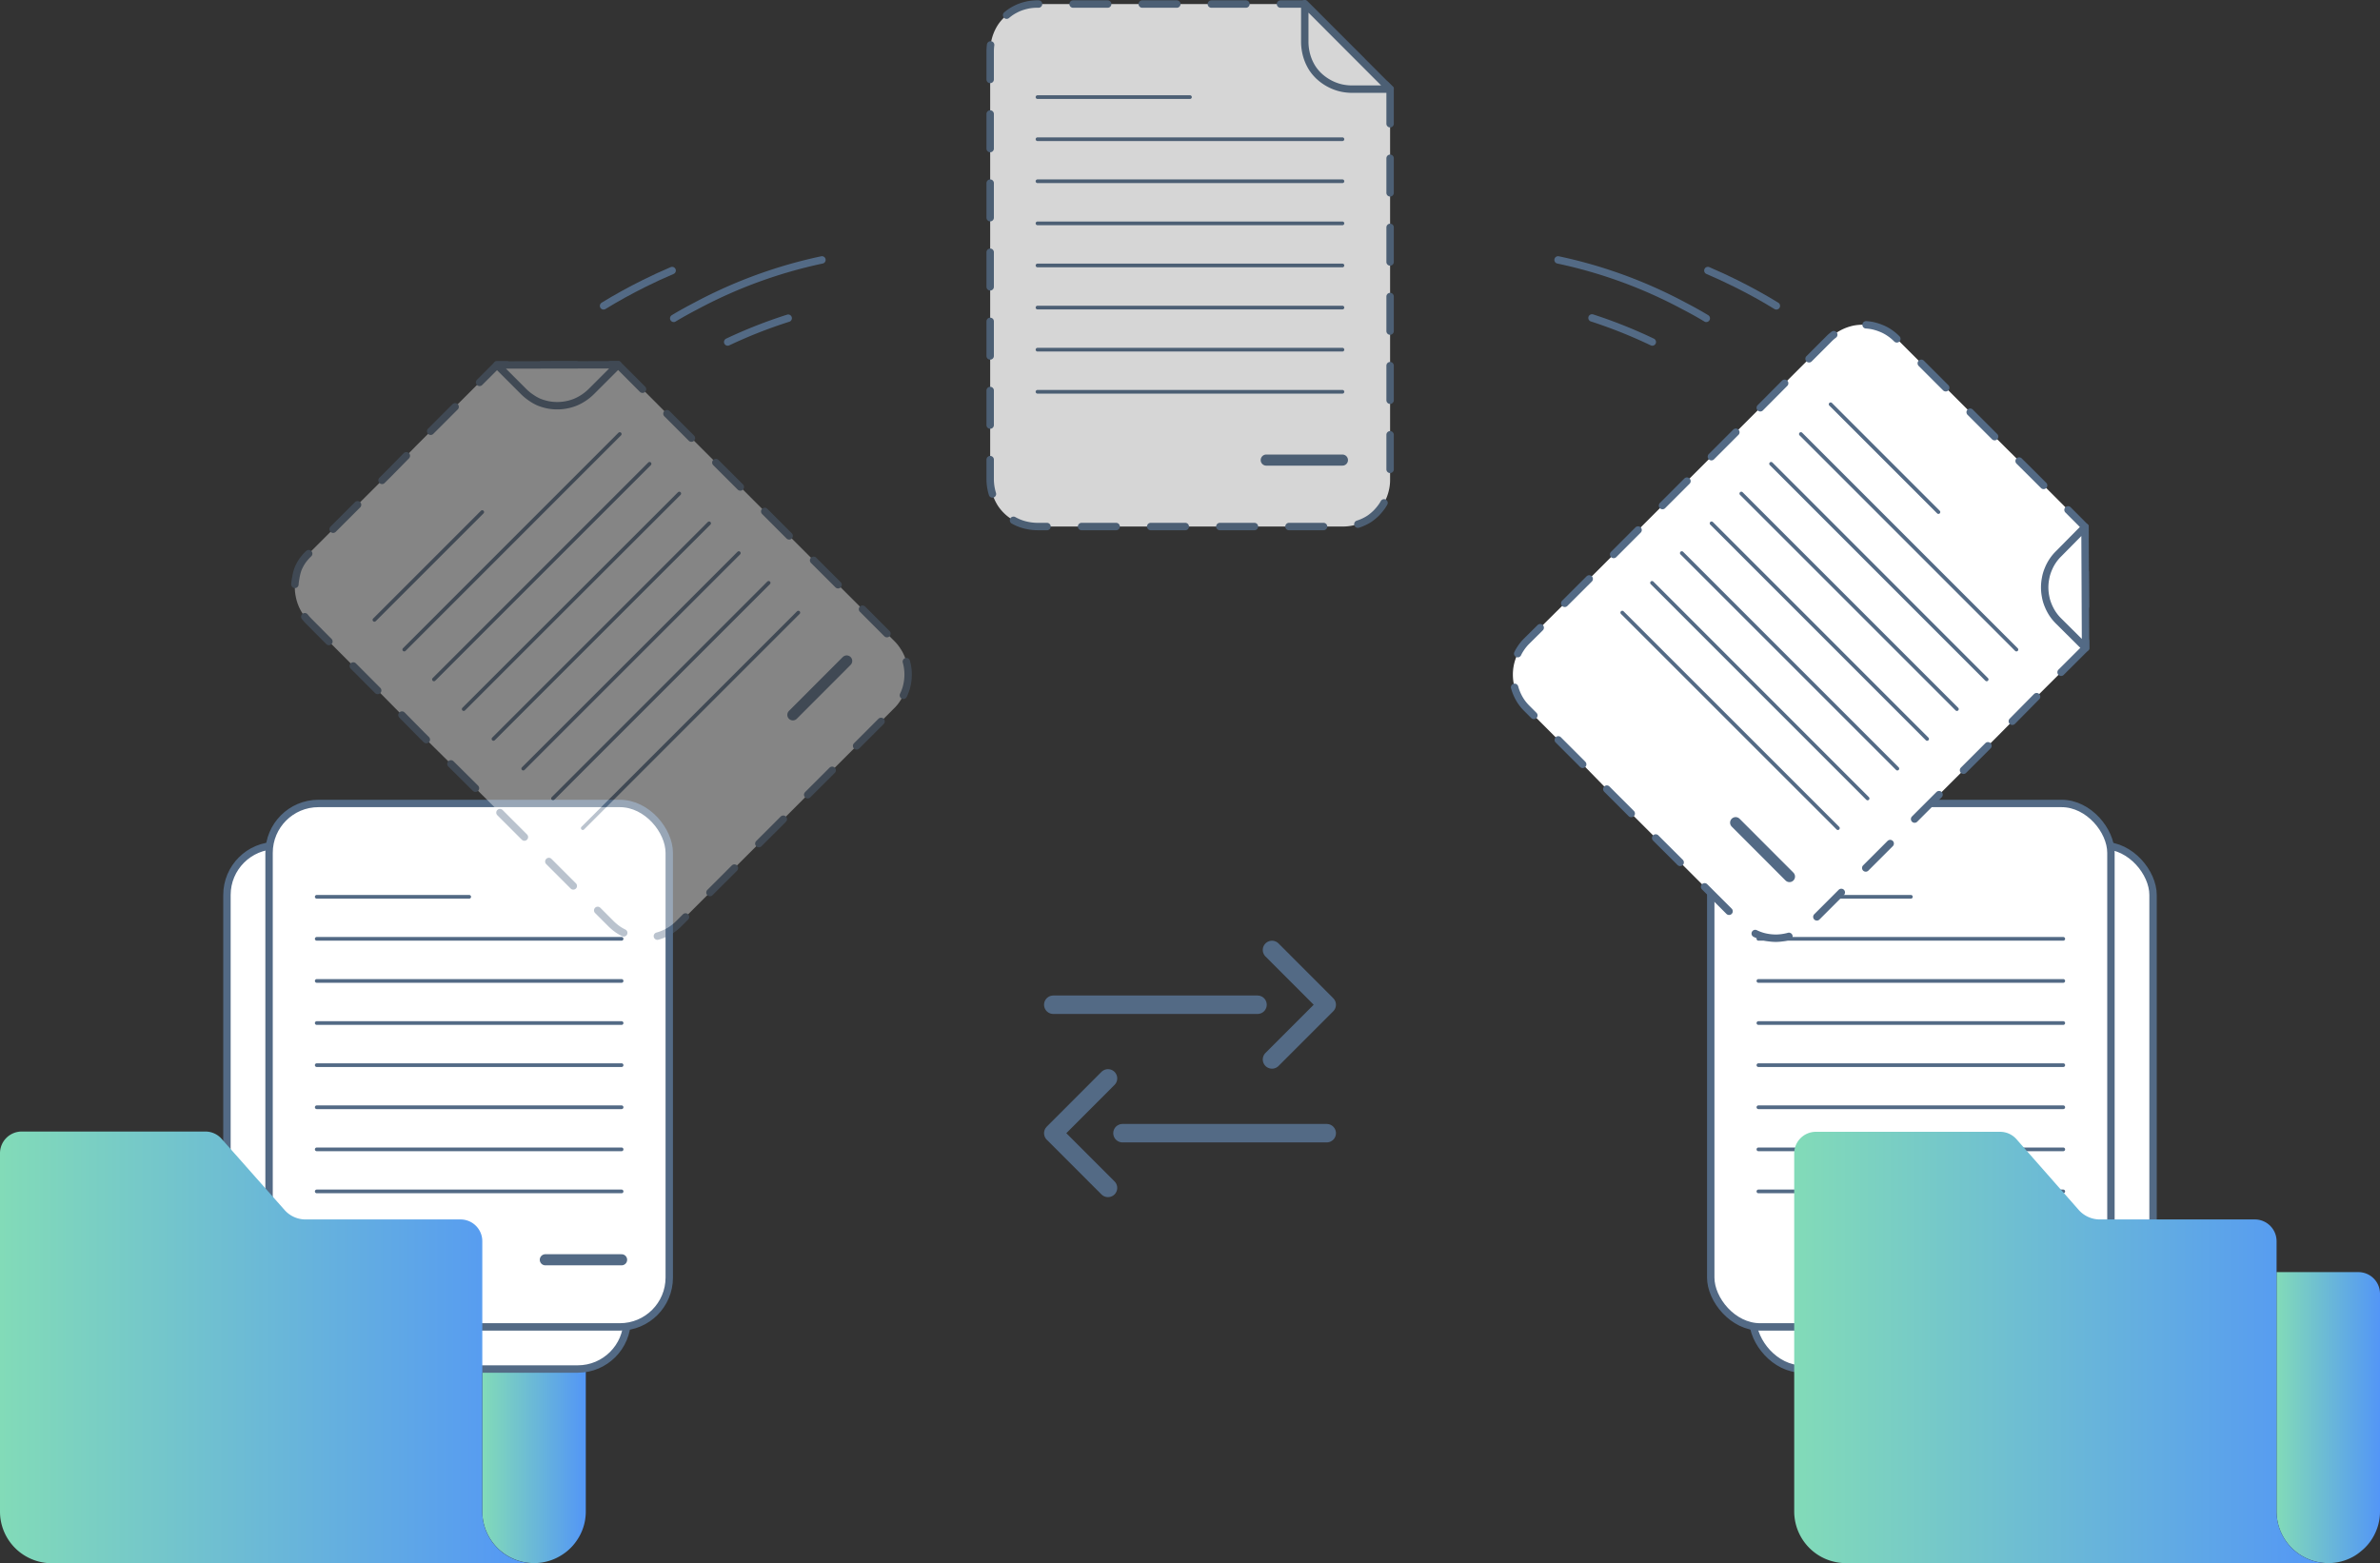 <svg xmlns="http://www.w3.org/2000/svg" xmlns:xlink="http://www.w3.org/1999/xlink" viewBox="0 0 347.01 227.95"><rect x="0" y="0" width="347.01" height="227.95" fill="#333333" stroke="none"/><defs><style>.cls-1{fill:url(#linear-gradient);}.cls-2{fill:url(#linear-gradient-2);}.cls-13,.cls-3,.cls-7,.cls-8{fill:none;}.cls-13,.cls-3,.cls-5,.cls-6,.cls-7,.cls-8,.cls-9{stroke:#536a85;}.cls-13,.cls-3,.cls-5,.cls-6,.cls-7,.cls-8{stroke-linecap:round;}.cls-3,.cls-5,.cls-7,.cls-8,.cls-9{stroke-miterlimit:10;}.cls-3,.cls-5,.cls-6,.cls-9{stroke-width:1.08px;}.cls-4{opacity:0.8;}.cls-5,.cls-6,.cls-9{fill:#fff;}.cls-5{stroke-dasharray:5.04;}.cls-13,.cls-6{stroke-linejoin:round;}.cls-7{stroke-width:0.54px;}.cls-8{stroke-width:1.62px;}.cls-10{fill:url(#linear-gradient-3);}.cls-11{fill:url(#linear-gradient-4);}.cls-12{opacity:0.4;}.cls-13{stroke-width:2.69px;}</style><linearGradient id="linear-gradient" x1="51.66" y1="1566.85" x2="66.75" y2="1566.85" gradientTransform="matrix(1, 0, 0, -1, 18.66, 1773.57)" gradientUnits="userSpaceOnUse"><stop offset="0" stop-color="#82dbb8"/><stop offset="1" stop-color="#5396f6"/></linearGradient><linearGradient id="linear-gradient-2" x1="313.27" y1="1566.85" x2="328.35" y2="1566.85" xlink:href="#linear-gradient"/><linearGradient id="linear-gradient-3" x1="-18.66" y1="1577.07" x2="59.21" y2="1577.07" xlink:href="#linear-gradient"/><linearGradient id="linear-gradient-4" x1="242.94" y1="1577.07" x2="320.81" y2="1577.07" xlink:href="#linear-gradient"/></defs><g id="Layer_2" data-name="Layer 2"><g id="Layer_1-2" data-name="Layer 1"><path class="cls-1" d="M82.25,185.5H70.32v34.89a7.55,7.55,0,0,0,7.55,7.54h0a7.42,7.42,0,0,0,2.24-.34,7.69,7.69,0,0,0,2.56-1.39,7.35,7.35,0,0,0,1.45-1.6,7.44,7.44,0,0,0,1.14-2.69,7.76,7.76,0,0,0,.15-1.52V188.65A3.16,3.16,0,0,0,82.25,185.5Z"/><path class="cls-2" d="M343.85,185.5H331.93v34.89a7.55,7.55,0,0,0,7.54,7.54h0a7.44,7.44,0,0,0,3.6-.92,6.87,6.87,0,0,0,1.19-.83,7,7,0,0,0,1.47-1.6,7.5,7.5,0,0,0,.69-1.28,7,7,0,0,0,.44-1.41,7.06,7.06,0,0,0,.15-1.52V188.63A3.15,3.15,0,0,0,343.85,185.5Z"/><path class="cls-3" d="M106.1,49.87a71.12,71.12,0,0,1,8.82-3.47"/><path class="cls-3" d="M98.23,46.42c1-.61,2.1-1.21,3.19-1.78a69.52,69.52,0,0,1,18.42-6.74"/><path class="cls-3" d="M88,44.6c1.87-1.15,3.85-2.24,5.92-3.27,1.36-.68,2.72-1.3,4.08-1.88"/><path class="cls-3" d="M240.91,49.87a71.55,71.55,0,0,0-8.79-3.51"/><path class="cls-3" d="M248.78,46.42c-1-.61-2.09-1.21-3.19-1.78a69.17,69.17,0,0,0-18.42-6.74"/><path class="cls-3" d="M259,44.6c-1.87-1.15-3.85-2.24-5.92-3.27-1.36-.68-2.72-1.3-4.07-1.88"/><g class="cls-4"><path class="cls-5" d="M202.68,13V69.93a6.58,6.58,0,0,1-.14,1.4,7.25,7.25,0,0,1-.4,1.3,7.05,7.05,0,0,1-.64,1.18,8.31,8.31,0,0,1-.83,1,7.34,7.34,0,0,1-1,.83,7,7,0,0,1-2.5,1,7.3,7.3,0,0,1-1.4.14H151.28a7.3,7.3,0,0,1-1.4-.14,6.86,6.86,0,0,1-2.49-1,6.7,6.7,0,0,1-1.88-1.87,7.08,7.08,0,0,1-1-2.5,7.3,7.3,0,0,1-.14-1.4V7.5a7.3,7.3,0,0,1,.14-1.4,7,7,0,0,1,1-2.49,6.35,6.35,0,0,1,.83-1,7.55,7.55,0,0,1,1-.84,7.47,7.47,0,0,1,1.18-.64,7.5,7.5,0,0,1,1.3-.4,6.74,6.74,0,0,1,1.41-.14h38.89Z"/><path class="cls-6" d="M202.68,13h-5.55a7.49,7.49,0,0,1-1.41-.14,6.73,6.73,0,0,1-1.3-.4A7.18,7.18,0,0,1,192.21,11a6.81,6.81,0,0,1-.83-1,7,7,0,0,1-1-2.49,7.2,7.2,0,0,1-.14-1.39V.54Z"/><line class="cls-7" x1="151.27" y1="14.16" x2="173.5" y2="14.16"/><line class="cls-7" x1="151.27" y1="20.3" x2="195.73" y2="20.3"/><line class="cls-7" x1="151.27" y1="26.43" x2="195.73" y2="26.43"/><line class="cls-7" x1="151.27" y1="32.57" x2="195.73" y2="32.57"/><line class="cls-7" x1="151.27" y1="38.71" x2="195.73" y2="38.71"/><line class="cls-7" x1="151.27" y1="44.85" x2="195.73" y2="44.85"/><line class="cls-7" x1="151.27" y1="50.99" x2="195.73" y2="50.99"/><line class="cls-7" x1="151.27" y1="57.13" x2="195.73" y2="57.13"/><line class="cls-8" x1="184.62" y1="67.09" x2="195.73" y2="67.09"/></g><rect class="cls-9" x="255.57" y="123.3" width="58.35" height="76.33" rx="7.2"/><rect class="cls-9" x="33.09" y="123.3" width="58.35" height="76.33" rx="7.2"/><rect class="cls-9" x="39.23" y="117.16" width="58.35" height="76.33" rx="7.2"/><line class="cls-7" x1="46.18" y1="130.77" x2="68.41" y2="130.77"/><line class="cls-7" x1="46.18" y1="136.9" x2="90.63" y2="136.9"/><line class="cls-7" x1="46.18" y1="143.04" x2="90.63" y2="143.04"/><line class="cls-7" x1="46.18" y1="149.18" x2="90.63" y2="149.18"/><line class="cls-7" x1="46.18" y1="155.32" x2="90.63" y2="155.32"/><line class="cls-7" x1="46.18" y1="161.46" x2="90.63" y2="161.46"/><line class="cls-7" x1="46.18" y1="167.6" x2="90.63" y2="167.6"/><line class="cls-7" x1="46.18" y1="173.73" x2="90.63" y2="173.73"/><line class="cls-8" x1="79.51" y1="183.7" x2="90.63" y2="183.7"/><rect class="cls-9" x="249.43" y="117.16" width="58.35" height="76.33" rx="7.2"/><line class="cls-7" x1="256.38" y1="130.77" x2="278.61" y2="130.77"/><line class="cls-7" x1="256.38" y1="136.9" x2="300.83" y2="136.9"/><line class="cls-7" x1="256.38" y1="143.04" x2="300.83" y2="143.04"/><line class="cls-7" x1="256.38" y1="149.18" x2="300.83" y2="149.18"/><line class="cls-7" x1="256.38" y1="155.32" x2="300.83" y2="155.32"/><line class="cls-7" x1="256.38" y1="161.46" x2="300.83" y2="161.46"/><line class="cls-7" x1="256.38" y1="167.6" x2="300.83" y2="167.6"/><line class="cls-7" x1="256.38" y1="173.73" x2="300.83" y2="173.73"/><line class="cls-8" x1="289.72" y1="183.7" x2="300.83" y2="183.7"/><path class="cls-10" d="M70.32,220.4V181a3.17,3.17,0,0,0-3.17-3.18H44.55a4.08,4.08,0,0,1-3.06-1.38l-9.14-10.33A3.16,3.16,0,0,0,30,165H3.16A3.17,3.17,0,0,0,0,168.2H0v52.2a7.52,7.52,0,0,0,4.61,6.95,7.56,7.56,0,0,0,2.93.6H77.87a7.55,7.55,0,0,1-7.55-7.55Z"/><path class="cls-11" d="M331.93,220.4V181a3.17,3.17,0,0,0-3.17-3.18H306.15a4.12,4.12,0,0,1-3.06-1.38L294,166.11a3.18,3.18,0,0,0-2.38-1.07H264.77a3.16,3.16,0,0,0-3.17,3.15h0v52.2a7.55,7.55,0,0,0,4.61,6.95,7.8,7.8,0,0,0,2.94.6h70.32a7.55,7.55,0,0,1-7.54-7.55Z"/><path class="cls-5" d="M304.08,94.47l-7.17,7.15-5.49,5.56-5.52,5.52-5.52,5.51-5.52,5.53-5.51,5.51-5.53,5.53a7.83,7.83,0,0,1-1.09.89,6.61,6.61,0,0,1-1.21.63,6.38,6.38,0,0,1-1.29.38,7.2,7.2,0,0,1-1.32.13,7.49,7.49,0,0,1-1.33-.13,6.29,6.29,0,0,1-1.28-.38,8.78,8.78,0,0,1-1.22-.63,7.75,7.75,0,0,1-1.08-.89l-3.93-3.93-3.93-3.93L242.21,123l-3.93-3.93-3.93-3.93-3.9-4-3.93-3.93-3.92-3.93a6.62,6.62,0,0,1-.89-1.09,7.1,7.1,0,0,1-1-2.5,7,7,0,0,1,0-2.65,7.12,7.12,0,0,1,.39-1.29,5.81,5.81,0,0,1,.63-1.21,6.55,6.55,0,0,1,.89-1.08L228.12,88l5.52-5.51,5.51-5.52,5.52-5.52,5.52-5.52,5.52-5.52,5.48-5.51,5.51-5.52a7.2,7.2,0,0,1,3.59-1.91,7.48,7.48,0,0,1,1.33-.12,7.2,7.2,0,0,1,1.32.12,7.37,7.37,0,0,1,1.29.39,6,6,0,0,1,1.21.63,6.72,6.72,0,0,1,1.09.89l3.93,3.93,3.93,3.93,3.93,3.93,3.93,3.93L296.18,69l3.93,3.93L304,76.84Z"/><path class="cls-6" d="M304.08,94.47l-3.92-3.9a6.69,6.69,0,0,1-.9-1.09,7,7,0,0,1-.63-1.21,6,6,0,0,1-.38-1.29,6.82,6.82,0,0,1,0-2.65,6,6,0,0,1,.38-1.29,6.58,6.58,0,0,1,1.53-2.3L304,76.85Z"/><line class="cls-7" x1="266.91" y1="58.95" x2="282.63" y2="74.67"/><line class="cls-7" x1="262.57" y1="63.29" x2="294" y2="94.72"/><line class="cls-7" x1="258.23" y1="67.63" x2="289.66" y2="99.07"/><line class="cls-7" x1="253.89" y1="71.97" x2="285.32" y2="103.4"/><line class="cls-7" x1="249.55" y1="76.31" x2="280.98" y2="107.75"/><line class="cls-7" x1="245.21" y1="80.65" x2="276.64" y2="112.08"/><line class="cls-7" x1="240.87" y1="84.99" x2="272.3" y2="116.43"/><line class="cls-7" x1="236.53" y1="89.33" x2="267.97" y2="120.76"/><line class="cls-8" x1="253.06" y1="119.96" x2="260.91" y2="127.82"/><g class="cls-12"><path class="cls-5" d="M90.12,53.19l7.14,7.15,5.52,5.52,5.52,5.51,5.52,5.53,5.51,5.51,5.53,5.52,5.51,5.52a6.15,6.15,0,0,1,.89,1.09,6.29,6.29,0,0,1,.64,1.2,7.33,7.33,0,0,1,.38,1.29,7,7,0,0,1,0,2.66,6.57,6.57,0,0,1-.38,1.29,6.29,6.29,0,0,1-.64,1.2,5.88,5.88,0,0,1-.89,1.1l-3.92,3.93-3.93,3.93-3.93,3.92L114.66,119l-3.93,3.93-3.93,3.93-3.93,3.93-3.93,3.93a7.18,7.18,0,0,1-1.09.89,7,7,0,0,1-1.21.63,6.38,6.38,0,0,1-1.29.38,7.21,7.21,0,0,1-1.32.14,7.51,7.51,0,0,1-1.33-.14,6.29,6.29,0,0,1-1.28-.38,7,7,0,0,1-1.22-.63,7.71,7.71,0,0,1-1.09-.89l-5.51-5.52-5.52-5.52-5.52-5.52L67,112.63l-5.52-5.45L56,101.62,50.5,96.1,45,90.57a6.64,6.64,0,0,1-.88-1.1,6.87,6.87,0,0,1-1-2.49,6.62,6.62,0,0,1,0-2.66A7.33,7.33,0,0,1,43.44,83a6.29,6.29,0,0,1,.64-1.2A7.12,7.12,0,0,1,45,80.74l3.93-3.93,3.93-3.93L56.75,69,60.68,65l3.93-3.93,3.93-3.93,3.93-3.93Z"/><path class="cls-6" d="M90.12,53.19l-3.93,3.93a7.29,7.29,0,0,1-2.3,1.53,7.1,7.1,0,0,1-4,.38,7.87,7.87,0,0,1-1.28-.38A6.66,6.66,0,0,1,77.45,58a7.18,7.18,0,0,1-1.09-.89l-3.89-3.89Z"/><line class="cls-7" x1="54.59" y1="90.39" x2="70.31" y2="74.67"/><line class="cls-7" x1="58.94" y1="94.72" x2="90.36" y2="63.29"/><line class="cls-7" x1="63.27" y1="99.07" x2="94.71" y2="67.63"/><line class="cls-7" x1="67.61" y1="103.4" x2="99.04" y2="71.97"/><line class="cls-7" x1="71.95" y1="107.75" x2="103.39" y2="76.31"/><line class="cls-7" x1="76.29" y1="112.08" x2="107.72" y2="80.65"/><line class="cls-7" x1="80.63" y1="116.43" x2="112.07" y2="84.99"/><line class="cls-7" x1="84.97" y1="120.76" x2="116.4" y2="89.33"/><line class="cls-8" x1="115.6" y1="104.24" x2="123.45" y2="96.38"/></g><line class="cls-13" x1="153.57" y1="146.51" x2="183.35" y2="146.51"/><polyline class="cls-13" points="185.46 138.52 193.44 146.51 185.46 154.49"/><line class="cls-13" x1="193.44" y1="165.24" x2="163.66" y2="165.24"/><polyline class="cls-13" points="161.55 173.22 153.57 165.24 161.55 157.25"/></g></g></svg>